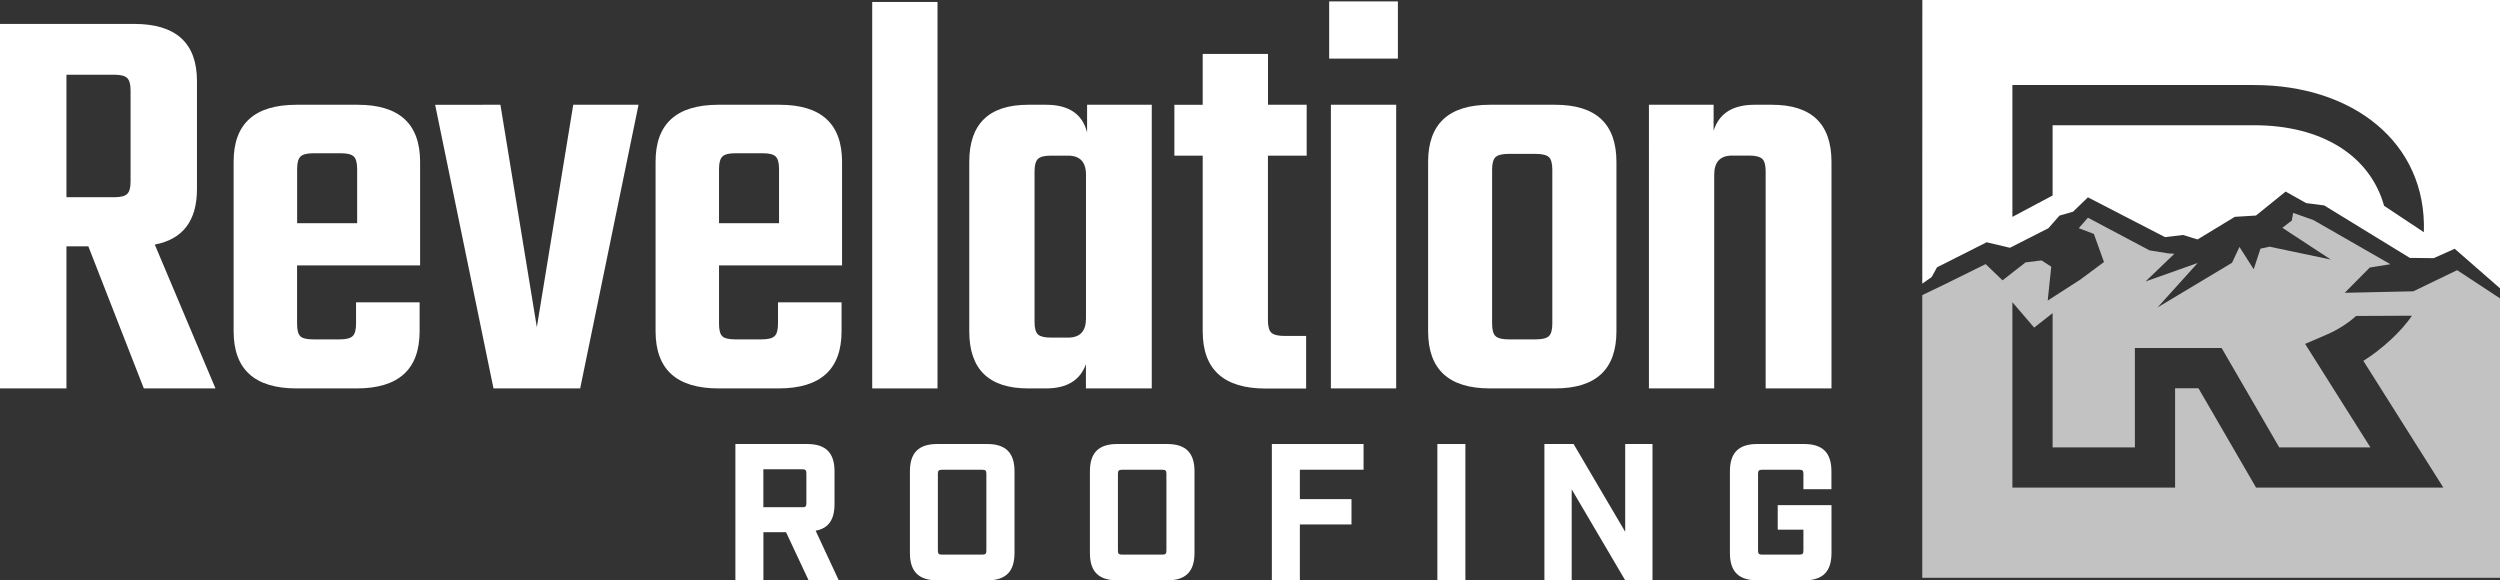 <?xml version="1.0" encoding="utf-8"?>
<!-- Generator: Adobe Illustrator 27.3.1, SVG Export Plug-In . SVG Version: 6.00 Build 0)  -->
<svg version="1.1" id="Layer_1" xmlns="http://www.w3.org/2000/svg" xmlns:xlink="http://www.w3.org/1999/xlink" x="0px" y="0px"
	 viewBox="0 0 407.81 94.66" style="enable-background:new 0 0 407.81 94.66;" xml:space="preserve">
<rect x="0" y="0" width="407.81" height="94.66" fill="#333333" stroke="none"/>
<style type="text/css">
	.st0{opacity:0.7;}
	.st1{fill:#FFFFFF;}
	.st2{opacity:0.7;fill:#FFFFFF;}
	.st3{fill:none;}
	.st4{fill:#AC161B;}
	.st5{fill:#ED1C24;}
	.st6{fill:#24A9E1;}
	.st7{fill:#1F77BA;}
	.st8{fill:#0F446F;}
	.st9{fill:#0E436C;}
	.st10{fill:#0A446D;}
</style>
<g>
	<g>
		<g class="st0">
			<path class="st1" d="M393.67,47.52l-11.19,0.24l4.09-4.12l3.36-0.54l-12.55-7.2l-3.31-1.17l-0.22,1.24l-1.54,1.19l7.9,5.18
				l-9.99-2.1l-1.48,0.32l-1.11,3.36l-2.32-3.64l-1.21,2.58l-0.14,0.09l-12,7.19l6.53-7.24l-8.5,3.01l4.7-4.51l-0.99-0.07
				l-3.06-0.49l-10.05-5.33l-1.49,1.71l2.46,0.94l1.65,4.58l-3.85,2.86l-5.33,3.43l0.58-5.53l-1.58-1.02l-2.61,0.32l-3.76,2.93
				l-2.75-2.65l-6.58,3.25l-3.76,1.81l0,46.11h94.24V48.67l-6.99-4.6L393.67,47.52z M368.02,79.54l-9.4-16.21h-3.81v16.21h-26.54
				V59.37v-3.14V49.3l3.55,4.14l3.01-2.36v21.9h13.42V56.77h14.15l9.4,16.21h14.87l-10.65-16.88l3.52-1.52
				c1.86-0.8,3.44-1.83,4.8-3.04l9.1-0.04c-1.73,2.62-5.09,5.62-7.92,7.36l13.05,20.68H368.02z"/>
		</g>
		<path class="st1" d="M313.57,46.27l1.54-1.09l0.86-1.57l0.15-0.08l7.95-4.01l3.8,0.9l6.27-3.19l1.81-2.06l2.22-0.64l2.42-2.34
			l12.57,6.49l2.95-0.35l2.36,0.73l6.08-3.69l3.45-0.21l4.84-3.91l3.35,1.88l2.94,0.38l13.97,8.56l3.9,0.04l3.42-1.53l7.4,6.46v0.07
			l0,0V0h-94.24 M388.9,33.57c-2.26-8.1-10.04-13.14-21.2-13.14h-32.87v11.46l-6.56,3.49V13.87h39.43
			c16.09,0,28.18,9.36,27.69,24.01L388.9,33.57z"/>
	</g>
	<g>
		<g>
			<g>
				<path class="st1" d="M10.84,40.18v23.18H0V3.9h21.86c6.85,0,10.27,3.11,10.27,9.33v17.62c0,5.15-2.29,8.17-6.88,9.05l9.9,23.46
					H23.46l-9.05-23.18H10.84z M10.84,12.19v19.98h7.82c1,0,1.7-0.17,2.07-0.52c0.38-0.34,0.57-1.02,0.57-2.02V14.74
					c0-1-0.19-1.68-0.57-2.03c-0.38-0.35-1.07-0.52-2.07-0.52H10.84z"/>
				<path class="st1" d="M48.36,17.09h9.99c6.79,0,10.18,3.11,10.18,9.33v16.87H48.46v9.52c0,1.01,0.17,1.68,0.52,2.03
					c0.35,0.35,1.05,0.52,2.12,0.52h4.34c1,0,1.7-0.17,2.07-0.52c0.38-0.34,0.57-1.02,0.57-2.03v-3.49h10.37v4.71
					c0,6.22-3.43,9.33-10.27,9.33h-9.8c-6.85,0-10.27-3.11-10.27-9.33V26.42C38.09,20.2,41.51,17.09,48.36,17.09z M48.46,36.41h9.8
					v-8.86c0-1-0.19-1.68-0.56-2.03c-0.38-0.35-1.07-0.52-2.07-0.52h-4.52c-1.01,0-1.7,0.17-2.07,0.52
					c-0.38,0.35-0.57,1.02-0.57,2.03V36.41z"/>
				<path class="st1" d="M81.63,17.09l5.94,36.28l5.94-36.28h10.65l-9.52,46.27H80.5l-9.52-46.27H81.63z"/>
				<path class="st1" d="M117.19,17.09h9.99c6.79,0,10.18,3.11,10.18,9.33v16.87h-20.07v9.52c0,1.01,0.17,1.68,0.52,2.03
					c0.35,0.35,1.05,0.52,2.12,0.52h4.34c1,0,1.7-0.17,2.07-0.52c0.38-0.34,0.57-1.02,0.57-2.03v-3.49h10.37v4.71
					c0,6.22-3.43,9.33-10.27,9.33h-9.8c-6.85,0-10.27-3.11-10.27-9.33V26.42C106.92,20.2,110.34,17.09,117.19,17.09z M117.28,36.41
					h9.8v-8.86c0-1-0.19-1.68-0.56-2.03c-0.38-0.35-1.07-0.52-2.07-0.52h-4.52c-1.01,0-1.7,0.17-2.07,0.52
					c-0.38,0.35-0.57,1.02-0.57,2.03V36.41z"/>
				<path class="st1" d="M152.93,63.36h-10.65V0.32h10.65V63.36z"/>
				<path class="st1" d="M177.33,17.09h10.55v46.27h-10.74v-3.96c-0.94,2.64-3.11,3.96-6.5,3.96h-2.92c-6.41,0-9.61-3.11-9.61-9.33
					V26.42c0-6.22,3.21-9.33,9.61-9.33h2.92c3.7,0,5.94,1.51,6.69,4.52V17.09z M171.4,55.07h2.83c1.95,0,2.92-1.04,2.92-3.11V28.5
					c0-2.07-0.98-3.11-2.92-3.11h-2.83c-1,0-1.7,0.17-2.07,0.52c-0.38,0.35-0.57,1.02-0.57,2.03v24.6c0,1.01,0.19,1.68,0.57,2.03
					C169.7,54.9,170.39,55.07,171.4,55.07z"/>
				<path class="st1" d="M213.14,25.39h-6.31v26.86c0,1.01,0.19,1.68,0.57,2.03c0.38,0.35,1.1,0.52,2.17,0.52h3.49v8.58h-6.6
					c-6.85,0-10.27-3.11-10.27-9.33V25.39h-4.62v-8.29h4.62V8.8h10.65v8.29h6.31V25.39z"/>
				<path class="st1" d="M216.82,9.56V0.23h11.21v9.33H216.82z M227.75,63.36H217.1V17.09h10.65V63.36z"/>
				<path class="st1" d="M243.04,17.09h10.65c6.66,0,9.99,3.11,9.99,9.33v27.61c0,6.22-3.33,9.33-9.99,9.33h-10.65
					c-6.72,0-10.08-3.11-10.08-9.33V26.42C232.96,20.2,236.32,17.09,243.04,17.09z M253.22,52.81V27.65c0-1-0.19-1.68-0.57-2.03
					c-0.38-0.34-1.1-0.52-2.17-0.52h-4.34c-1.07,0-1.79,0.17-2.17,0.52c-0.38,0.35-0.57,1.02-0.57,2.03v25.16
					c0,1.01,0.19,1.68,0.57,2.03c0.38,0.35,1.1,0.52,2.17,0.52h4.34c1.07,0,1.79-0.17,2.17-0.52
					C253.03,54.49,253.22,53.82,253.22,52.81z"/>
				<path class="st1" d="M286.22,17.09h2.83c6.47,0,9.71,3.11,9.71,9.33v36.94h-10.74V27.93c0-1-0.19-1.68-0.57-2.03
					c-0.38-0.34-1.07-0.52-2.07-0.52h-2.83c-1.95,0-2.92,1.04-2.92,3.11v34.87h-10.65V17.09h10.55v4.24
					C280.41,18.51,282.64,17.09,286.22,17.09z"/>
			</g>
			<g>
				<g>
					<path class="st1" d="M136.82,94.66h-4.92l-3.68-7.85h-3.69v7.85h-4.57V72.43h11.72c3.02,0,4.45,1.43,4.45,4.45v5.37
						c0,2.51-0.98,3.94-3.08,4.32L136.82,94.66z M130.91,82.75c0.48,0,0.63-0.16,0.63-0.64v-4.92c0-0.48-0.16-0.64-0.63-0.64h-6.39
						v6.19H130.91z"/>
					<path class="st1" d="M148.43,90.22V76.88c0-3.02,1.43-4.45,4.45-4.45h8.16c3.02,0,4.45,1.43,4.45,4.45v13.34
						c0,3.02-1.43,4.45-4.45,4.45h-8.16C149.86,94.66,148.43,93.24,148.43,90.22z M160.27,90.47c0.48,0,0.63-0.16,0.63-0.63V77.26
						c0-0.48-0.16-0.63-0.63-0.63h-6.64c-0.48,0-0.64,0.16-0.64,0.63v12.58c0,0.48,0.16,0.63,0.64,0.63H160.27z"/>
					<path class="st1" d="M177.79,90.22V76.88c0-3.02,1.43-4.45,4.45-4.45h8.16c3.02,0,4.45,1.43,4.45,4.45v13.34
						c0,3.02-1.43,4.45-4.45,4.45h-8.16C179.22,94.66,177.79,93.24,177.79,90.22z M189.64,90.47c0.48,0,0.63-0.16,0.63-0.63V77.26
						c0-0.48-0.16-0.63-0.63-0.63H183c-0.48,0-0.64,0.16-0.64,0.63v12.58c0,0.48,0.16,0.63,0.64,0.63H189.64z"/>
					<path class="st1" d="M207.47,72.43h14.96v4.19h-10.39v4.8h8.42v4.13h-8.42v9.12h-4.57V72.43z"/>
					<path class="st1" d="M234.47,72.43h4.57v22.23h-4.57V72.43z"/>
					<path class="st1" d="M251.93,72.43h4.76l8.42,14.32V72.43h4.45v22.23h-4.45l-8.73-14.84v14.84h-4.45V72.43z"/>
					<path class="st1" d="M282.19,90.22V76.88c0-3.02,1.43-4.45,4.45-4.45h7.66c3.02,0,4.45,1.43,4.45,4.45v2.92h-4.57v-2.54
						c0-0.48-0.16-0.63-0.63-0.63h-6.13c-0.48,0-0.64,0.16-0.64,0.63v12.58c0,0.48,0.16,0.63,0.64,0.63h6.13
						c0.48,0,0.63-0.16,0.63-0.63V86.4h-4.19v-4h8.77v7.82c0,3.02-1.43,4.45-4.45,4.45h-7.66
						C283.62,94.66,282.19,93.24,282.19,90.22z"/>
				</g>
			</g>
		</g>
	</g>
</g>
</svg>
